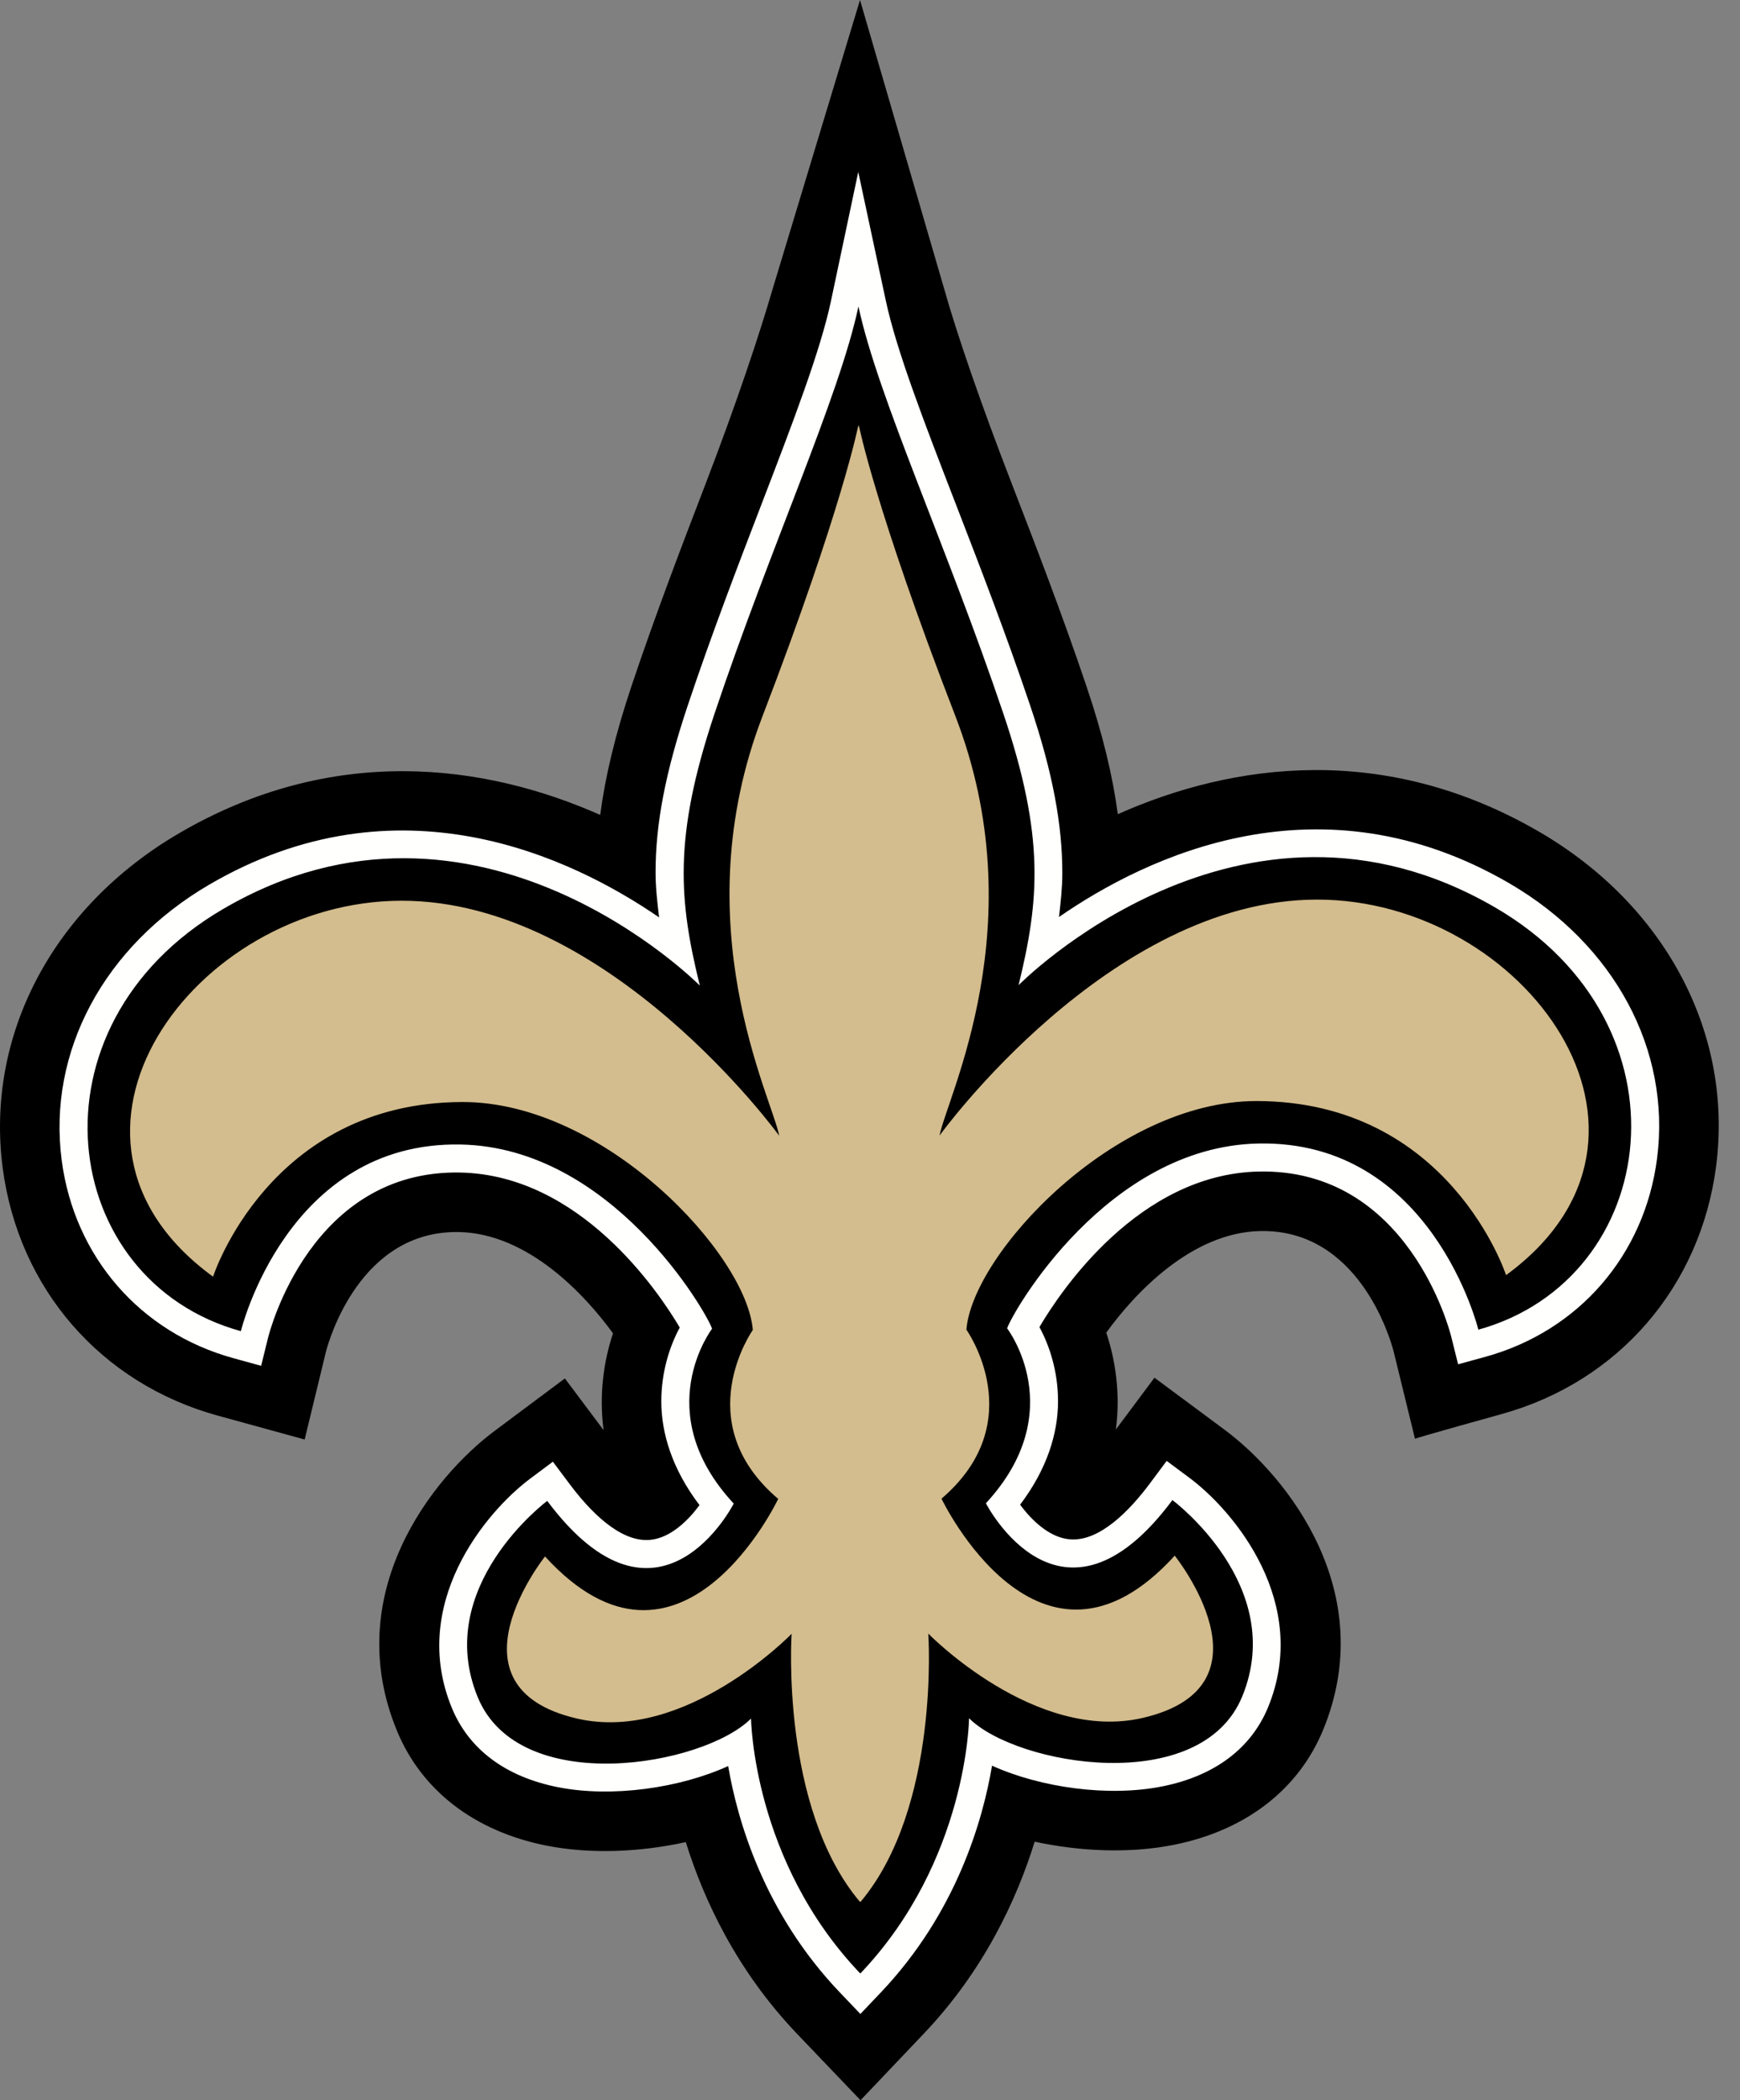 <?xml version="1.0" encoding="utf-8"?>
<svg xmlns="http://www.w3.org/2000/svg" xmlns:xlink="http://www.w3.org/1999/xlink" version="1.1" id="Layer_1" x="0px" y="0px" viewBox="0 0 379.998 458.327" enable-background="new 0 0 379.998 458.327">
<rect x="0" y="0" width="379.998" height="458.327" fill="#808080" stroke="none"/>
<g>
	<path d="M336.156,181.526c-33.703-19.594-66.876-15.06-92.034-3.846c-1.11-8.276-3.268-17.36-6.872-27.99&#xA;		c-5.335-15.81-11.183-30.92-16.336-44.255c-6.776-17.513-11.933-32.519-14.762-42.556L187.816,0L168.78,62.921&#xA;		c-2.908,9.996-7.928,25.08-14.667,42.61c-5.124,13.344-10.931,28.47-16.232,44.28c-3.562,10.646-5.716,19.739-6.801,28.027&#xA;		c-25.187-11.164-58.377-15.632-92.034,4.036c-27.515,16.1-42.248,44.073-38.458,73.016c3.459,26.332,21.455,47.02,46.953,54.032&#xA;		l18.991,5.217l4.647-19.142c0.667-2.598,7.518-26.564,29.089-26.129c14.965,0.311,27.387,13.543,33.6,22.101&#xA;		c-2.009,6.05-3.077,13.303-2.054,21.114l-8.45-11.272l-15.28,11.396c-13.76,10.253-33.74,35.594-21.393,65.503&#xA;		c5.385,13.042,16.961,21.927,32.593,25.043c9.56,1.902,20.42,1.459,30.485-0.754c3.96,12.718,11.179,28.106,24.309,41.848&#xA;		l13.851,14.48l13.805-14.513c13.105-13.775,20.279-29.187,24.226-41.91c10.069,2.176,20.921,2.598,30.481,0.671&#xA;		c15.623-3.141,27.175-12.06,32.535-25.114c12.281-29.942-7.774-55.238-21.546-65.457l-15.309-11.351l-8.421,11.285&#xA;		c1.011-7.812-0.083-15.056-2.104-21.119c6.196-8.562,18.585-21.827,33.546-22.167c21.575-0.485,28.472,23.464,29.193,26.199&#xA;		l4.685,19.134c-0.029-0.145,18.945-5.404,18.945-5.404c25.494-7.062,43.428-27.803,46.825-54.152&#xA;		c3.724-28.935-11.08-56.879-38.632-72.904"/>
	<path fill="#FFFFFE" d="M181.495,65.61c-2.324,10.949-8.313,26.531-15.251,44.587c-5.082,13.22-10.835,28.201-16.042,43.742&#xA;		c-4.995,14.931-7.033,26.058-7.033,36.435c0,3.319,0.381,6.564,0.77,9.826c-19.206-13.195-57.051-31.235-98.326-7.099&#xA;		c-22.926,13.415-35.24,36.431-32.142,60.09c2.759,21.044,17.131,37.604,37.514,43.207l6.047,1.658l1.504-6.108&#xA;		c0.377-1.496,9.456-36.721,41.991-36.067c26.185,0.526,43.3,25.996,47.923,33.825c-2.199,4.07-4.026,9.681-4.026,16.121&#xA;		c0,6.904,2.348,14.757,8.342,22.631c-2.39,3.241-6.304,7.215-10.873,7.592c-6.515,0.535-13.109-6.328-17.492-12.188l-3.657-4.882&#xA;		l-4.892,3.651c-10.007,7.464-26.484,27.538-17.16,50.119c3.732,9.026,11.726,14.989,23.12,17.256&#xA;		c11.78,2.337,26.649,0.211,37.211-4.604c2.046,11.923,7.841,32.101,24.446,49.461l4.432,4.637l4.419-4.646&#xA;		c16.564-17.41,22.313-37.604,24.33-49.535c10.579,4.791,25.469,6.888,37.249,4.509c11.374-2.292,19.351-8.28,23.054-17.306&#xA;		c9.257-22.598-7.244-42.639-17.268-50.078l-4.896-3.634l-3.649,4.898c-4.374,5.86-10.955,12.747-17.475,12.221&#xA;		c-4.564-0.373-8.487-4.331-10.885-7.559c5.952-7.861,8.284-15.686,8.284-22.573c0-6.477-1.843-12.109-4.063-16.191&#xA;		c4.606-7.832,21.671-33.36,47.844-33.945c32.531-0.729,41.701,34.479,42.074,35.98l1.52,6.084l6.047-1.658&#xA;		c20.362-5.648,34.697-22.233,37.406-43.286c3.048-23.667-9.315-46.663-32.27-60.02c-41.358-24.061-79.186-5.893-98.347,7.352&#xA;		c0.356-3.174,0.725-6.324,0.725-9.561c0-10.489-2.025-21.798-7.062-36.713c-5.24-15.512-11.026-30.468-16.133-43.667&#xA;		c-6.983-18.044-13.006-33.626-15.354-44.575l-6.014-28.073l-5.944,28.085"/>
	<path d="M187.927,430.631c23.423-24.616,23.704-55.664,23.704-55.664c10.363,10.336,50.636,17.248,59.665-4.766&#xA;		c9.903-24.169-15.251-42.842-15.251-42.842c-24.38,32.697-40.736,0.696-40.736,0.696c18.564-20.074,4.635-38.172,4.635-38.172&#xA;		c1.214-3.634,21.803-39.597,54.769-40.335c37.994-0.858,48.146,40.625,48.146,40.625c39.842-11.048,47.537-66.622,3.695-92.121&#xA;		c-55.635-32.366-104.108,16.941-104.108,16.941c4.511-18.454,5.795-32.246-3.301-59.195&#xA;		c-12.331-36.539-27.445-69.187-31.669-88.917c-4.188,19.734-19.235,52.436-31.475,89c-9.025,26.974-7.7,40.766-3.164,59.203&#xA;		c0,0-48.585-49.187-104.141-16.697c-43.789,25.607-35.961,81.151,3.906,92.108c0,0,10.053-41.504,48.051-40.729&#xA;		c32.974,0.655,53.638,36.568,54.86,40.194c0,0-13.888,18.139,4.726,38.164c0,0-16.29,32.055-40.732-0.588&#xA;		c0,0-25.129,18.727-15.16,42.871c9.087,21.993,49.335,14.985,59.673,4.625c0,0,0.356,31.048,23.825,55.606"/>
	<path fill="#D3BC8D" d="M287.587,196.316c-45.276,0.046-82.4,51.491-82.4,51.491c1.611-8.417,20.967-46.29,3.45-91.557&#xA;		c-17.516-45.263-21.091-63.497-21.091-63.497l-0.083,0.518v-0.506c0,0-3.541,18.238-20.95,63.551&#xA;		c-17.413,45.308,2.038,83.14,3.661,91.54c0,0-37.245-51.35-82.52-51.292c-45.268,0.05-82.959,51.599-41.126,82.042&#xA;		c0,0,12.244-38.035,54.438-38.114c31.032-0.066,62.121,33.24,63.438,49.747c0,0-14.207,20.07,5.546,36.866&#xA;		c0,0-21.339,44.914-50.925,12.561c0,0-22.752,28.479,7,35.375c23.605,5.462,46.854-18.495,46.854-18.495&#xA;		s-2.535,37.844,14.948,58.528v-0.186l0.087,0.178c17.438-20.721,14.812-58.569,14.812-58.569s23.307,23.908,46.912,18.383&#xA;		c29.731-6.962,6.909-35.391,6.909-35.391c-29.503,32.42-50.938-12.437-50.938-12.437c19.699-16.846,5.443-36.879,5.443-36.879&#xA;		c1.276-16.494,32.278-49.883,63.322-49.892c42.202,0,54.533,37.994,54.533,37.994C370.67,247.737,332.854,196.258,287.587,196.316"/>
</g>
</svg>